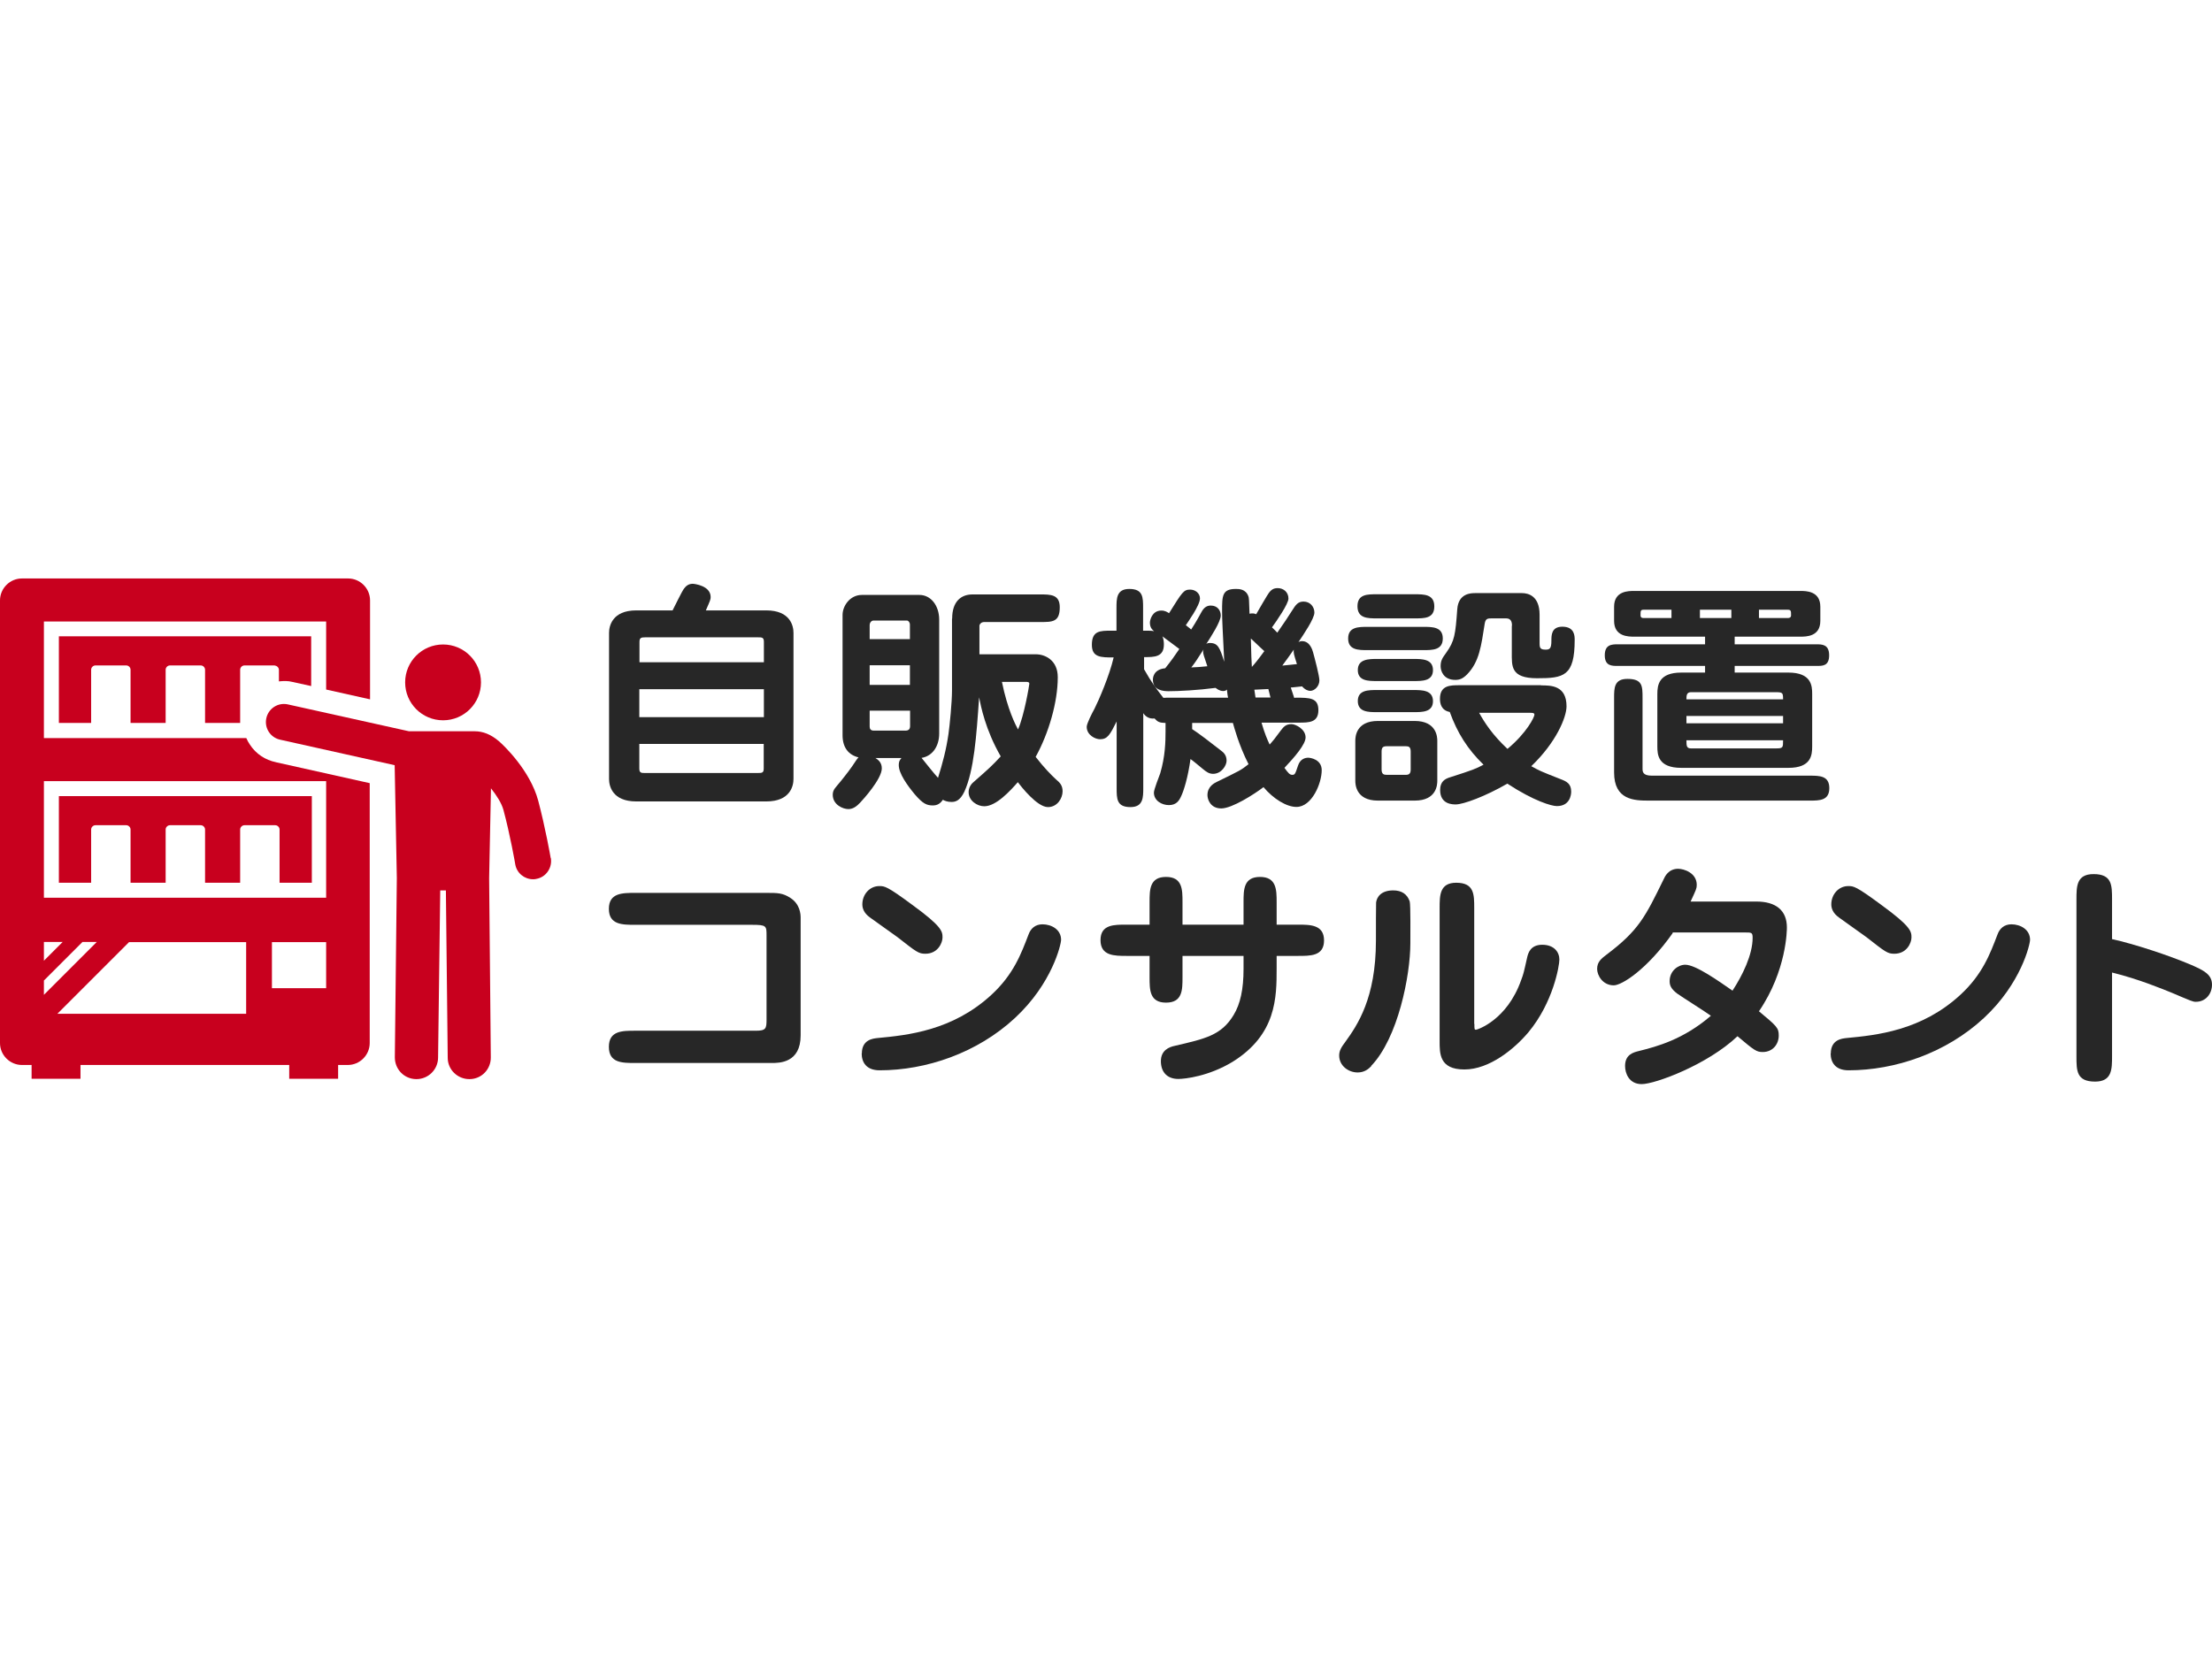 <?xml version="1.0" encoding="UTF-8"?><svg id="_レイヤー_2" xmlns="http://www.w3.org/2000/svg" width="133" height="100" xmlns:xlink="http://www.w3.org/1999/xlink" viewBox="0 0 133 100"><defs><style>.cls-1{fill:#272727;}.cls-2{fill:none;}.cls-3{fill:#c8001e;}.cls-4{clip-path:url(#clippath);}</style><clipPath id="clippath"><rect class="cls-2" width="133" height="100"/></clipPath></defs><g id="_レイヤー_1-2"><g class="cls-4"><path class="cls-3" d="M3.54,53.09h1.94v-3.2c0-.14.12-.26.26-.26h1.85c.14,0,.26.12.26.26v3.2h2.11v-3.2c0-.14.12-.26.26-.26h1.85c.14,0,.26.12.26.26v3.2h2.11v-3.2c0-.14.12-.26.26-.26h1.85c.14,0,.26.12.26.26v3.2h1.94v-5.21H3.54v5.21Z"/><path class="cls-3" d="M16.51,40.03c.14,0,.26.12.26.26v.69c.14-.02.28-.02.43-.02.12,0,.25.02.37.05l1.14.25v-2.99H3.54v5.21h1.94v-3.2c0-.14.12-.26.26-.26h1.85c.14,0,.26.12.26.26v3.2h2.11v-3.2c0-.14.12-.26.26-.26h1.85c.14,0,.26.12.26.26v3.2h2.11v-3.2c0-.14.12-.26.26-.26h1.85Z"/><path class="cls-3" d="M26.64,43.32c1.26,0,2.28-1.02,2.28-2.28s-1.02-2.28-2.28-2.28-2.28,1.02-2.28,2.28,1.02,2.28,2.28,2.28Z"/><path class="cls-3" d="M33.11,51.6c-.01-.08-.33-1.87-.75-3.45-.49-1.82-2.07-3.32-2.36-3.57-.49-.42-.97-.6-1.46-.6h-3.95l-7.3-1.62c-.59-.12-1.16.26-1.28.85s.26,1.16.85,1.28l6.87,1.53.13,6.79s-.12,10.78-.12,10.78c0,.72.56,1.3,1.28,1.31,0,0,.01,0,.02,0,.71,0,1.29-.57,1.3-1.28l.13-10.07h.34l.11,10.07c0,.71.59,1.28,1.3,1.28,0,0,0,0,.01,0,.72,0,1.29-.59,1.28-1.31,0,0-.1-10.75-.1-10.78l.11-5.4c.35.44.64.9.75,1.3.4,1.48.71,3.25.71,3.27.09.53.55.9,1.07.9.06,0,.13,0,.19-.02.59-.1.98-.67.88-1.26Z"/><path class="cls-3" d="M16.59,45.84c-.64-.13-1.2-.5-1.56-1.05-.09-.13-.16-.26-.22-.4H2.64v-7.01h16.97v4.09l2.64.59v-5.95c0-.73-.6-1.32-1.32-1.32H1.32c-.73,0-1.32.6-1.32,1.32v26.62c0,.73.6,1.32,1.32,1.32h.58v.83h2.94v-.83h12.55v.83h2.94v-.83h.58c.73,0,1.32-.6,1.32-1.32v-15.63l-5.65-1.26ZM4.96,56.65h.86l-3.18,3.18v-.86l2.33-2.33ZM2.64,57.78v-1.13h1.13l-1.13,1.13ZM14.81,60.97H3.45l4.31-4.31h7.04v4.31ZM19.61,59.43h-3.26v-2.77h3.26v2.77ZM19.61,53.99H2.64v-7.01h16.97v7.01Z"/><path class="cls-1" d="M40.44,36.71c.1-.19.55-1.12.68-1.3.12-.16.27-.3.53-.3.09,0,1.08.11,1.08.8,0,.14-.03.21-.29.8h3.63c1.46,0,1.64.95,1.64,1.35v8.79c0,.4-.18,1.35-1.64,1.35h-7.81c-1.46,0-1.64-.95-1.64-1.35v-8.79c0-.39.18-1.35,1.64-1.35h2.2ZM38.44,39.83h7.49v-1.23c0-.27-.12-.27-.35-.27h-6.78c-.25,0-.35.03-.35.27v1.23ZM45.93,41.45h-7.49v1.68h7.49v-1.68ZM45.93,44.74h-7.49v1.48c0,.27.12.27.35.27h6.78c.25,0,.35-.01.35-.27v-1.48Z"/><path class="cls-1" d="M57.25,37.2c0-1.02.53-1.45,1.22-1.45h4.07c.63,0,1.18,0,1.18.77,0,.89-.43.89-1.18.89h-3.37c-.18,0-.28.14-.28.23v1.71h3.4c.53,0,1.31.34,1.31,1.38,0,1.52-.56,3.4-1.33,4.79.52.67.94,1.09,1.22,1.35.24.2.4.37.4.72,0,.42-.32.95-.88.95-.65,0-1.61-1.23-1.81-1.5-.46.52-1.3,1.45-2.02,1.45-.41,0-.94-.32-.94-.85,0-.24.12-.46.29-.6.99-.87,1.12-.99,1.64-1.55-.93-1.62-1.19-3.01-1.3-3.55-.16,2.36-.31,4.39-.88,5.66-.27.57-.55.63-.78.63-.25,0-.41-.07-.52-.13-.15.22-.32.34-.6.34-.37,0-.6-.1-1.09-.67-.44-.53-.96-1.25-.96-1.75,0-.26.09-.34.16-.43h-1.56c.13.09.38.24.38.62,0,.64-1.13,1.88-1.3,2.06-.19.2-.41.39-.71.39-.34,0-.94-.27-.94-.86,0-.32.18-.44.46-.79.29-.36.62-.77.96-1.3.04-.07.09-.11.13-.16-.58-.14-.96-.57-.96-1.33v-7.24c0-.53.44-1.2,1.16-1.2h3.46c.69,0,1.19.64,1.19,1.49v6.85c0,.73-.38,1.35-1.06,1.46.15.19.84,1.05.99,1.2.28-.9.49-1.68.63-2.65.07-.49.21-1.89.21-2.61v-4.3ZM54.71,38.44v-.89c0-.11-.09-.23-.18-.23h-2c-.16,0-.24.16-.24.26v.86h2.42ZM52.29,40.01v1.18h2.42v-1.18h-2.42ZM52.29,42.74v.96c0,.13.06.24.24.24h1.92c.16,0,.27-.07.27-.27v-.93h-2.42ZM60.24,41c.35,1.71.83,2.61.97,2.87.37-.83.68-2.67.68-2.75,0-.11-.12-.11-.21-.11h-1.44Z"/><path class="cls-1" d="M77.88,41.96c.87,0,1.39,0,1.39.75s-.57.75-1.18.75h-2.24c.19.66.35,1.02.49,1.32.21-.24.27-.3.68-.86.15-.19.28-.37.63-.37.24,0,.85.29.85.8,0,.42-.66,1.18-1.27,1.83.22.3.31.42.47.42s.18-.06.34-.54c.13-.42.44-.49.62-.49.13,0,.81.1.81.75,0,.79-.59,2.21-1.52,2.21-.6,0-1.39-.49-1.98-1.19-.55.42-1.89,1.28-2.54,1.28s-.83-.54-.83-.8c0-.53.43-.73.57-.8,1.41-.69,1.43-.69,1.9-1.06-.59-1.16-.87-2.24-.94-2.48h-2.45v.37c.35.22,1.15.83,1.72,1.28.15.11.35.27.35.62,0,.29-.31.79-.81.79-.24,0-.4-.11-.65-.32-.12-.1-.6-.5-.71-.57-.15,1.1-.4,1.89-.55,2.21-.12.27-.28.56-.75.56-.43,0-.9-.27-.9-.75,0-.19.32-.99.38-1.16.3-1.02.32-1.89.32-2.54v-.49c-.37-.01-.47-.06-.66-.27-.35.04-.56-.14-.68-.32v4.5c0,.57,0,1.15-.77,1.15-.83,0-.83-.5-.83-1.15v-4c-.4.8-.55,1.07-1,1.07-.27,0-.8-.24-.8-.75,0-.19.32-.82.47-1.09.24-.47.9-1.99,1.15-3.08-.77,0-1.31,0-1.31-.76,0-.85.49-.85,1.19-.85h.29v-1.36c0-.57,0-1.15.77-1.15.83,0,.83.5.83,1.15v1.36c.46,0,.5,0,.66.03-.12-.1-.25-.22-.25-.52,0-.13.12-.72.69-.72.22,0,.35.09.46.16.8-1.28.88-1.42,1.27-1.42.31,0,.59.22.59.53,0,.43-.77,1.48-.85,1.61.19.14.27.22.32.26.09-.14.29-.44.62-1.05.16-.3.35-.39.56-.39.41,0,.6.3.6.6,0,.37-.6,1.29-.87,1.71.06-.04.1-.06.21-.06.5,0,.6.29.87,1.13-.09-1.83-.13-2.51-.13-3.02,0-.95,0-1.36.83-1.36.18,0,.59,0,.75.44.04.1.04.2.07,1.05.16-.03.27-.03.4.03.13-.22.66-1.16.8-1.33.09-.11.22-.24.49-.24.34,0,.65.23.65.63,0,.32-.72,1.36-.99,1.73.06.06.28.27.32.32.44-.63.66-.97.87-1.3.25-.4.38-.57.71-.57.4,0,.65.32.65.66,0,.37-.66,1.33-.96,1.78.04-.03.12-.06.22-.06.47,0,.62.53.66.67.1.36.38,1.42.38,1.69,0,.34-.28.63-.55.63-.13,0-.32-.07-.49-.27-.34.03-.5.06-.68.07l.21.63ZM73.84,41.96c-.03-.11-.03-.17-.07-.49-.03.04-.1.09-.22.09-.22,0-.38-.13-.46-.19-1.06.14-2.21.2-2.83.2-.27,0-.94-.03-.94-.69,0-.07,0-.62.74-.69.37-.46.56-.73.85-1.16-.34-.26-.81-.6-1.02-.76.09.17.09.43.09.49,0,.76-.57.76-1.19.76v.73c.43.77.74,1.18,1.16,1.72.13-.01.18-.01.56-.01h3.33ZM72.59,40.06c-.22-.66-.25-.73-.25-.87,0-.06.01-.1.03-.14-.43.67-.49.77-.74,1.09.32-.01.57-.03.96-.07ZM76.02,39.16c-.19-.17-.25-.23-.81-.76.03,1.12.03,1.25.06,1.71.18-.2.34-.39.75-.95ZM76.26,41.44c-.29.01-.66.03-.84.04.03.19.04.3.07.47h.9l-.13-.52ZM77.98,39.94c-.19-.6-.21-.67-.19-.87-.22.33-.46.64-.69.96.49-.04.53-.06.88-.09Z"/><path class="cls-1" d="M85.57,37.7c.56,0,1.18,0,1.18.7s-.62.7-1.18.7h-3.33c-.56,0-1.18,0-1.18-.7s.62-.7,1.18-.7h3.33ZM85.06,43.36c1.34,0,1.36,1,1.36,1.19v2.41c0,.22-.03,1.19-1.36,1.19h-2.21c-1.34,0-1.36-1-1.36-1.19v-2.41c0-.22.03-1.19,1.36-1.19h2.21ZM85.06,35.74c.57,0,1.18,0,1.18.73s-.6.72-1.18.72h-2.26c-.57,0-1.18,0-1.18-.73s.6-.72,1.18-.72h2.26ZM84.98,39.63c.52,0,1.18,0,1.18.67s-.66.66-1.18.66h-2.18c-.52,0-1.16,0-1.16-.66s.65-.67,1.16-.67h2.18ZM84.98,41.5c.52,0,1.18,0,1.18.67s-.66.66-1.18.66h-2.18c-.52,0-1.16,0-1.16-.67s.65-.66,1.16-.66h2.18ZM83.38,44.88c-.22,0-.31.07-.31.32v1.07c0,.29.13.33.31.33h1.15c.21,0,.29-.09.29-.33v-1.07c0-.29-.13-.32-.29-.32h-1.15ZM92.66,41.22c.59,0,1.53,0,1.53,1.26,0,.66-.63,2.18-2.12,3.6.49.27.52.29,1.74.77.37.14.66.27.66.76,0,.22-.09.87-.86.87-.32,0-1.37-.3-2.98-1.35-1.31.76-2.64,1.25-3.1,1.25-.19,0-.94,0-.94-.87,0-.5.28-.67.62-.77,1.37-.44,1.52-.5,1.99-.75-.96-.93-1.58-1.92-2.03-3.17-.52-.1-.59-.52-.59-.79,0-.82.62-.82,1.18-.82h4.89ZM90.91,37.63c0-.11,0-.44-.34-.44h-.87c-.24,0-.38,0-.43.32-.21,1.33-.32,2.29-1.06,3.05-.27.27-.46.33-.71.33-.71,0-.88-.54-.88-.82,0-.34.1-.49.34-.82.5-.7.55-1.09.66-2.61.07-.97.84-.97,1.09-.97h2.8c.37,0,1.06.16,1.06,1.3v1.71c0,.29.04.39.37.39.24,0,.34-.07.34-.53,0-.34,0-.85.66-.85.74,0,.74.57.74.79,0,2.19-.66,2.31-2.26,2.31s-1.52-.73-1.52-1.56v-1.59ZM88.93,42.86c.34.62.83,1.36,1.71,2.18,1.16-.97,1.62-1.91,1.62-2.06,0-.11-.13-.11-.25-.11h-3.08Z"/><path class="cls-1" d="M102.52,40.05h-5.26c-.35,0-.77,0-.77-.64s.41-.66.77-.66h5.26v-.46h-4.26c-.35,0-1.21,0-1.21-.95v-.85c0-.95.86-.95,1.21-.95h9.98c.35,0,1.21,0,1.21.95v.85c0,.95-.85.95-1.21.95h-3.94v.46h4.91c.34,0,.77,0,.77.66s-.41.64-.77.64h-4.91v.4h3.23c1.39,0,1.43.8,1.43,1.29v3.15c0,.54-.07,1.29-1.43,1.29h-6.44c-1.4,0-1.44-.79-1.44-1.29v-3.15c0-.54.09-1.29,1.44-1.29h1.43v-.4ZM97.05,41.98c0-.6,0-1.15.8-1.15.91,0,.91.43.91,1.15v4.23c0,.19,0,.44.56.44h9.49c.59,0,1.18,0,1.18.75s-.59.75-1.18.75h-9.68c-.86,0-2.08-.03-2.08-1.69v-4.47ZM100.5,36.67h-1.67c-.19,0-.19.07-.19.34,0,.16.13.16.19.16h1.67v-.5ZM107.21,42.06c0-.22-.01-.32-.07-.37s-.16-.06-.37-.06h-5.1c-.27,0-.27.22-.27.43h5.81ZM101.4,43.06v.44h5.81v-.44h-5.81ZM101.4,44.52c0,.32,0,.49.27.49h5.1c.44,0,.44-.04.44-.49h-5.81ZM102.21,37.17h1.89v-.5h-1.89v.5ZM105.76,37.17h1.72c.06,0,.21,0,.21-.16,0-.27,0-.34-.21-.34h-1.72v.5Z"/><path class="cls-1" d="M46.09,53.7c.66,0,.97,0,1.43.3.58.37.62.97.62,1.19v7.08c0,1.66-1.28,1.66-1.74,1.66h-8.21c-.78,0-1.58,0-1.58-.97s.8-.97,1.58-.97h7.25c.62,0,.65-.13.65-.69v-5.02c0-.6,0-.66-.88-.66h-7.02c-.77,0-1.58,0-1.58-.96s.81-.96,1.58-.96h7.9Z"/><path class="cls-1" d="M51.82,63.36c0-.85.69-.9.94-.93,1.8-.17,4.5-.44,6.84-2.59,1.34-1.23,1.8-2.48,2.24-3.63.13-.37.41-.62.84-.62.55,0,1.12.32,1.12.93,0,.27-.53,2.62-2.77,4.7-2.28,2.12-5.36,3.15-8.14,3.15-.81,0-1.08-.49-1.08-1.02ZM55.64,57.36c-.41,0-.53-.1-1.68-1-.27-.2-1.41-1-1.65-1.18-.38-.27-.46-.57-.46-.79,0-.6.44-1.1,1.02-1.1.32,0,.47.01,1.97,1.12,1.83,1.33,1.83,1.62,1.83,1.98,0,.3-.27.97-1.03.97Z"/><path class="cls-1" d="M74.77,54.26c0-.75,0-1.52.99-1.52s1,.77,1,1.52v1.35h1.27c.75,0,1.58,0,1.58.95s-.83.93-1.58.93h-1.27v.75c0,1.75-.01,3.98-2.65,5.62-1.43.87-2.86,1.03-3.26,1.03-.68,0-1.05-.42-1.05-1.07s.49-.85.83-.92c1.84-.43,2.8-.63,3.54-1.85.41-.67.6-1.56.6-2.77v-.79h-3.67v1.29c0,.75,0,1.52-.99,1.52s-.99-.77-.99-1.52v-1.29h-1.37c-.75,0-1.58,0-1.58-.95s.83-.93,1.58-.93h1.37v-1.35c0-.75,0-1.52.99-1.52s.99.77.99,1.52v1.35h3.67v-1.35Z"/><path class="cls-1" d="M82.46,64.11c-.18.19-.43.39-.83.39-.55,0-1.11-.4-1.11-1.02,0-.29.13-.5.37-.82.72-1,1.84-2.62,1.84-6.09,0-.77,0-2.16.01-2.29.04-.32.29-.73,1.03-.73.5,0,.84.22.99.66.06.16.04,2.22.04,2.52,0,1.93-.74,5.7-2.36,7.38ZM88.65,61.57c0,.33,0,.36.1.36.07,0,1.86-.57,2.71-2.98.15-.4.15-.42.37-1.4.06-.23.19-.73.9-.73s1.03.44,1.03.89c0,.37-.37,2.58-1.86,4.37-.83.99-2.34,2.24-3.85,2.24s-1.49-.96-1.49-1.72v-7.98c0-.77,0-1.53,1-1.53,1.08,0,1.08.7,1.08,1.53v6.97Z"/><path class="cls-1" d="M100.58,56.11c-1.56,2.21-3.07,3.15-3.55,3.15-.66,0-1-.59-1-.99,0-.43.27-.63.57-.86,1.93-1.45,2.33-2.28,3.43-4.53.07-.16.29-.63.87-.63.34,0,1.12.24,1.12.97,0,.21-.04.29-.37,1h3.95c1.19,0,1.84.54,1.84,1.56,0,.14-.01,2.59-1.68,5.04,1.08.9,1.19,1,1.19,1.46,0,.53-.37.99-.96.99-.38,0-.5-.09-1.52-.95-1.8,1.71-4.95,2.88-5.76,2.88-.77,0-1-.66-1-1.09,0-.69.5-.82.83-.9,1.08-.27,2.67-.69,4.33-2.12-.31-.23-1.74-1.13-2.02-1.33-.38-.29-.46-.5-.46-.75,0-.63.52-.99.94-.99.63,0,2.03,1,2.84,1.56.6-.92,1.21-2.16,1.21-3.18,0-.32-.07-.32-.44-.32h-4.38Z"/><path class="cls-1" d="M110.08,63.36c0-.85.69-.9.94-.93,1.8-.17,4.5-.44,6.84-2.59,1.34-1.23,1.8-2.48,2.24-3.63.13-.37.41-.62.84-.62.55,0,1.12.32,1.12.93,0,.27-.53,2.62-2.77,4.7-2.28,2.12-5.36,3.15-8.14,3.15-.81,0-1.08-.49-1.08-1.02ZM113.9,57.36c-.41,0-.53-.1-1.68-1-.27-.2-1.41-1-1.65-1.18-.38-.27-.46-.57-.46-.79,0-.6.44-1.1,1.02-1.1.32,0,.47.01,1.97,1.12,1.83,1.33,1.83,1.62,1.83,1.98,0,.3-.27.97-1.03.97Z"/><path class="cls-1" d="M126.99,63.53c0,.77,0,1.52-1.02,1.52-1.12,0-1.12-.66-1.12-1.52v-9.43c0-.79,0-1.53,1.03-1.53,1.11,0,1.11.67,1.11,1.53v2.38c1.31.29,3.35.95,4.76,1.55.75.33,1.25.57,1.25,1.19,0,.54-.37,1.03-.97,1.03-.18,0-.24-.03-1.44-.54-.52-.21-2-.83-3.6-1.22v5.04Z"/></g></g></svg>